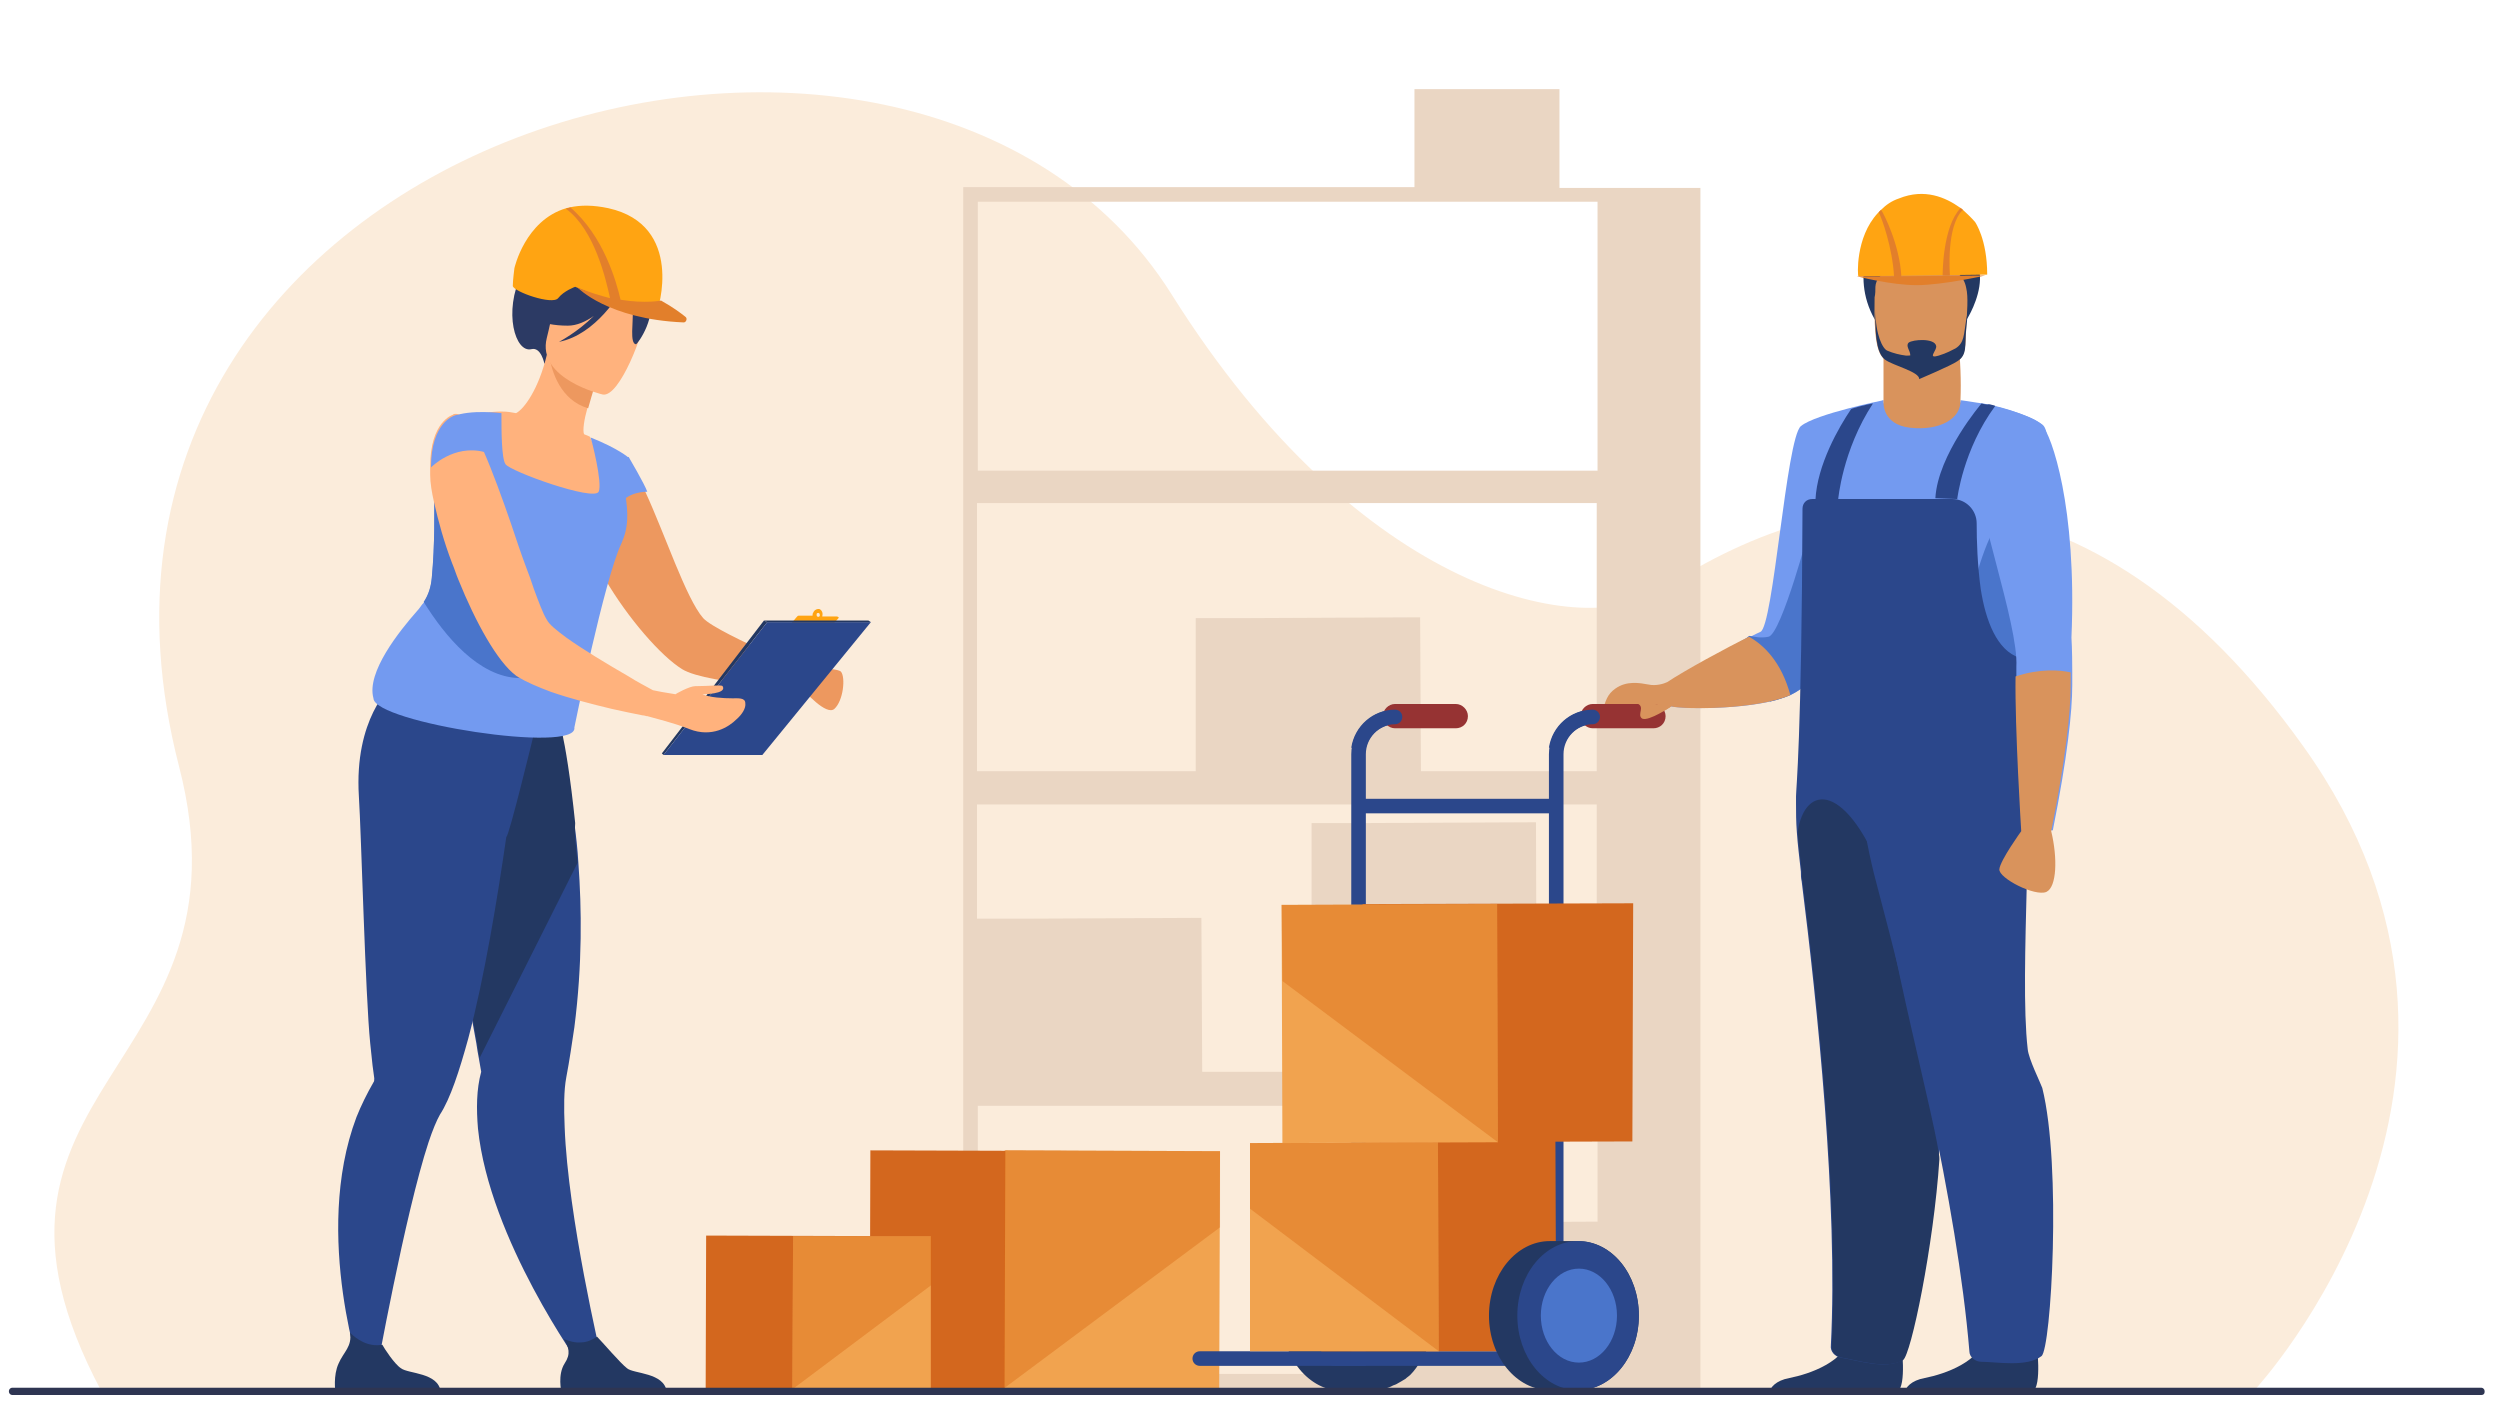 <svg xmlns="http://www.w3.org/2000/svg" xmlns:xlink="http://www.w3.org/1999/xlink" id="Layer_1" x="0px" y="0px" viewBox="0 0 308.6 173.2" style="enable-background:new 0 0 308.6 173.2;" xml:space="preserve">
<style type="text/css">
	.st0{fill:#FBECDB;}
	.st1{fill:#EAD6C3;}
	.st2{fill:#D3671E;}
	.st3{fill:#F1A34F;}
	.st4{opacity:0.4;fill:#D86713;}
	.st5{fill:#233862;}
	.st6{fill:#FFA412;}
	.st7{fill:#2C3A64;}
	.st8{fill:#2B478B;}
	.st9{fill:#ED985F;}
	.st10{fill:#FFB27D;}
	.st11{fill:#739AF0;}
	.st12{fill:#4A75CB;}
	.st13{fill:#E27F2B;}
	.st14{fill:#D9935C;}
	.st15{fill:#963333;}
	.st16{fill:#2E3552;}
</style>
<g>
	<g>
		<path class="st0" d="M278.3,171.6c0,0,35.6-38.2,6-79.5c-26.2-36.7-56.8-34.2-79.2-19.3c-9.5,6.3-37.1,0.8-60.5-36.5    c-32-50.9-142.7-20-122.5,58.3c9.8,37.9-29.7,39.3-9.6,77.1L278.3,171.6z"></path>
		<path class="st1" d="M199,23.2h-6.5l0-12.2l-13.8,0v0l-4.1,0v0l0,0l0,3.9l0,0l0,8.2h-55.7v148.3H199v0.1h10.9V23.2H199z     M120.7,132.1l0,0.3h0V132.1z M197.2,150.8l-21.1,0.1l0,0l-6.4,0v0l0,0l0,6l0,0l0,12.7h-49v-33.1h76.5V150.8z M137.8,132.4    L137.8,132.4L137.8,132.4L137.8,132.4z M197.2,132.4h-7.5l-0.1-30.9l-21.3,0.1v0l-6.4,0v0l0,0l0,6l0,0l0,24.7h6.4l0,0h-19.7h-0.2    l-0.1-19l-21.3,0.1l0,0l-6.4,0V99.3h76.5V132.4z M197.2,95.2h-21.8l-0.1-19L154,76.3v0l-6.4,0v0l0,0l0,6l0,0l0,12.9h-27V62.1h76.5    V95.2z M197.2,58.1h-76.5V24.9h76.5V58.1z"></path>
		<g>
			<g>
				
					<rect x="109.3" y="140.1" transform="matrix(3.083279e-03 -1 1 3.083279e-03 -33.089 280.269)" class="st2" width="29.4" height="33.2"></rect>
				<polygon class="st3" points="150.6,142.1 124.1,142 124,171.4 150.5,171.6     "></polygon>
				<polygon class="st4" points="124,142 150.6,142.1 150.6,151.5 123.9,171.4     "></polygon>
			</g>
			<g>
				
					<rect x="88.4" y="151.3" transform="matrix(3.085641e-03 -1 1 3.085641e-03 -64.465 259.352)" class="st2" width="18.9" height="21.3"></rect>
				<polygon class="st3" points="114.9,152.6 97.9,152.6 97.8,171.5 114.9,171.5     "></polygon>
				<polygon class="st4" points="97.9,152.6 115,152.6 115,158.6 97.8,171.5     "></polygon>
			</g>
		</g>
		<path class="st5" d="M176.8,161.4c-0.1-1-0.3-1.9-0.6-2.8c-0.1-0.2-0.1-0.3-0.2-0.5c0-0.1-0.1-0.2-0.2-0.3    c-0.1-0.1-0.1-0.3-0.2-0.4c-0.1-0.1-0.1-0.3-0.2-0.4c-0.4-0.6-0.8-1.2-1.3-1.7c0,0,0,0,0,0c-0.2-0.2-0.4-0.3-0.6-0.5    c-0.1-0.1-0.3-0.2-0.5-0.3c-0.2-0.2-0.5-0.3-0.7-0.4c-0.1,0-0.2-0.1-0.3-0.1c-0.8-0.4-1.6-0.6-2.4-0.7c-0.1,0-0.3,0-0.4,0h-3.5    c-4.1,0-7.5,4.1-7.5,9.2c0,5.1,3.4,9.2,7.5,9.2h3.5c0.1,0,0.3,0,0.4,0c0.8-0.1,1.7-0.3,2.4-0.7c0.1,0,0.2-0.1,0.3-0.1    c0.2-0.1,0.5-0.3,0.7-0.4c0.2-0.1,0.3-0.2,0.5-0.3c0.2-0.2,0.4-0.3,0.6-0.5c0,0,0,0,0,0c0.5-0.5,0.9-1.1,1.3-1.7    c0.1-0.1,0.2-0.3,0.2-0.4c0.1-0.1,0.1-0.3,0.2-0.4c0.1-0.1,0.1-0.2,0.2-0.3c0.1-0.2,0.1-0.3,0.2-0.5c0.3-0.9,0.5-1.8,0.6-2.8    c0-0.3,0-0.6,0-0.9C176.9,162.1,176.9,161.7,176.8,161.4z"></path>
		<g>
			<path class="st6" d="M103.3,76.1h-1.8c0.1-0.4,0-0.7-0.3-0.9c-0.3-0.1-0.7,0.1-0.8,0.4c-0.1,0.1-0.1,0.3-0.1,0.4h-1.7     c-0.1,0-0.1,0-0.2,0.1l-0.6,0.7c-0.1,0.1,0,0.3,0.2,0.3h4.7c0.1,0,0.1,0,0.2-0.1l0.6-0.7C103.6,76.3,103.5,76.1,103.3,76.1z      M101.2,76c0,0.1-0.2,0.2-0.3,0.1c-0.1,0-0.1-0.2-0.1-0.3c0-0.1,0.2-0.2,0.3-0.1C101.2,75.7,101.2,75.9,101.2,76z"></path>
			<g>
				<path class="st7" d="M70,28.5l-5.7,4.4c-0.3,0.4,0.3,0.4,0.1,0.9c-2.3,4.7-0.8,9.8,1.2,9.3c1.2-0.3,1.6,1.8,1.6,1.8l12.1-9.8      C79.3,35.1,74.8,25.9,70,28.5z"></path>
				<path class="st8" d="M74.2,167.5l-2.6,1c0,0-11.2-15.5-12.6-29.2c-0.2-2.4-0.2-4.8,0.4-7c0,0-0.1-0.6-0.3-1.7      c-0.1-0.5-0.2-1.1-0.3-1.8c-0.4-2.1-0.9-4.9-1.4-8.2c-1.3-7.5-3-17-4.3-24l0.7-0.2l7.5-2.4l1.6-4.9l5.6-1.5c0,0,1.2,2.4,2.4,14      c0.2,1.5,0.4,3.2,0.5,5c0.4,5.5,0.5,12.4-0.5,20.2c-0.3,2-0.6,4.1-1,6.2c-0.3,1.6-0.3,3.7-0.2,6.1      C70.1,150.2,74.2,167.5,74.2,167.5z"></path>
				<path class="st5" d="M71.3,106.5l-12.1,24.1c-0.1-0.5-0.2-1.1-0.3-1.8c-0.4-2.1-0.9-4.9-1.4-8.2c-1.3-7.5-3-17-4.3-24l0.7-0.2      l7.5-2.4l1.6-4.9l5.6-1.5c0,0,1.2,2.4,2.4,14C70.9,103,71.1,104.6,71.3,106.5z"></path>
				<path class="st8" d="M65.9,90.6l-0.3-2.4c-4.7,1.3-17.3-3.5-17.3-3.5s-4.6,4-4,13.6c0.3,4.7,0.8,24.6,1.4,30.5      c0.2,2.1,0.4,3.7,0.5,4.3c0,0,0,0,0,0c0,0.2,0,0.4-0.1,0.5c-0.8,1.4-1.5,2.8-2.1,4.3c-5.5,14.6,0.8,32.6,0.8,32.6l1.6-0.7      c0,0,3.6-20,6.5-28.8c0.5-1.5,1-2.7,1.4-3.4c1.3-2,2.4-5.4,3.5-9.4c2-7.5,3.6-17.3,4.7-24.9C62.8,103.4,65.9,90.6,65.9,90.6z"></path>
				<path class="st9" d="M103,87.5c-1,0.9-3.7-2.2-4.1-2.6c0,0,0-0.1,0-0.1l0.8-2.3c0,0,3.5-0.1,4.1,0.4      C104.4,83.6,104.1,86.5,103,87.5z"></path>
				<path class="st9" d="M99.7,82.6l-0.4,2.4c0,0-0.2,0-0.4,0c-0.9-0.1-2.9-0.2-5.3-0.4c-3.5-0.4-7.8-1-9.4-2      c-2.6-1.6-6.7-6.3-9.5-11.1c-0.1-0.1-0.1-0.2-0.2-0.4c-1.4-2.5-2.4-5-2.5-7.1c-0.1-1.2,0.1-2.3,0.3-3.2c0.3-1.2,0.9-2.2,1.4-2.9      c0.1-0.1,0.2-0.2,0.3-0.3c0.9-1.1,1.9-1.6,1.9-1.6c0.5-0.2,1,0,1.5,0.6v0c0.4,0.4,0.9,1.1,1.3,2c0,0,0,0,0,0.1      c0.1,0.2,0.2,0.4,0.3,0.6c0,0,0.1,0.1,0.1,0.1c0.2,0.4,0.4,0.9,0.6,1.4c2.4,5.2,5,13.1,7.1,15.5c0.9,1,5.1,3,8.4,4.5      C97.8,81.8,99.7,82.6,99.7,82.6z"></path>
				<path class="st10" d="M74.9,61.3c-1.5,0.7-3.3,1.2-5.4,1.3c-8.1,0.4-9.9-6.7-10.3-11.4c1.2-0.4,2.2-0.4,2.8-0.4      c0.6,0,1.2,0.1,1.7,0.2c1-0.5,2.8-3,3.8-7.2l0.3,0.2l5.8,2.7c0,0-0.6,1.9-1.1,3.7c-0.4,1.4-0.6,2.8-0.4,3.2      c0.5,0.2,0.7,0.3,0.7,0.3s0,0,0,0C73,54.1,74.2,57.3,74.9,61.3z"></path>
				<path class="st11" d="M76.9,66.6c-0.1,0.2-0.1,0.3-0.2,0.5c-2.1,4.4-5.8,22.7-5.8,22.7c0.5,3.3-24.7-0.6-24.8-3.6      c-0.9-3.2,3.2-8.3,5.4-10.8c0.3-0.3,0.5-0.7,0.8-1c0.6-0.9,0.9-1.9,1-3c0.4-4.2,0.3-8.2,0.3-10.6c0,0,0,0,0,0      c0.4-0.3,0.9-0.6,1.3-0.9c0.6-0.4,1.2-0.9,1.6-1.3c0.4-0.5,0.7-0.9,0.7-1.5c0-0.4,0-0.8,0-1.2c0-0.2,0-0.4-0.1-0.6      c-0.3-2.1-1.2-3.9-1.2-3.9c2.2-0.9,6-0.4,6-0.4s0,0.2,0,0.6c0,1.4,0,5,0.5,5.7c0.6,0.9,10.9,4.6,11.5,3.4c0.5-1.1-0.9-6.5-1-6.7      c0,0,0,0,0,0c3.5,1.4,4.7,2.5,4.7,2.5C75.5,57.8,78.6,62.4,76.9,66.6z"></path>
				<path class="st9" d="M73.7,46.7c0,0-0.6,1.9-1.1,3.7c-3.4-1-4.5-4.5-4.8-6.5L73.7,46.7z"></path>
				<path class="st10" d="M74.4,48.7c0,0-8.2-1.9-6.9-7c1.3-5.1,1-8.7,6.3-7.7c5.3,1,5.8,3.2,5.8,5C79.6,40.8,76.5,49.1,74.4,48.7z"></path>
				<path class="st7" d="M80,36.1c-0.9-1.8-1.9-1.7-2.6-1.4c-3.8-3.6-9.7-1.8-9.7-1.8c-1.4,3.5-2.5,6-2.5,6s1.3,1.3,4.9,1.3      c1.1,0,2.2-0.5,3.2-1.2c-2,2-4.3,3.2-4.3,3.2c4.6-0.9,7.6-6.1,7.9-6.7c0.4,0.6,1.1,1.8,1.2,2.8c0.1,1.4-0.4,4.1,0.4,4.2      C78.7,42.5,81.3,38.9,80,36.1z"></path>
				<path class="st11" d="M77.6,56.4c0,0,2,3.4,2.3,4.3c0,0-2.6-0.1-3.6,1.9C76.3,62.6,76.1,56.9,77.6,56.4z"></path>
				<path class="st12" d="M64.1,83.7c-5-0.1-9.2-5.2-11.8-9.4c0.6-0.9,0.9-1.9,1-3c0.4-4.2,0.3-8.2,0.3-10.6c0,0,0,0,0,0      c0.4-0.3,0.9-0.6,1.3-0.9c0.6-0.4,1.2-0.9,1.6-1.3C60.6,65.4,70.8,83.8,64.1,83.7z"></path>
				<path class="st5" d="M54.4,171.8h-13c0,0-0.3-2,0.4-3.5c0.6-1.4,1.7-2.1,1.4-3.8c0.8,0.8,2.2,1.8,4,1.5c0.2,0.4,1.5,2.4,2.3,2.9      C50.4,169.6,54.1,169.4,54.4,171.8z"></path>
				<path class="st5" d="M82.3,171.8h-13c0,0-0.5-2.1,0.4-3.5c0.8-1.2,0.5-2-0.1-3c0.6,0.2,1.3,0.5,2.2,0.4c0.6,0,1.3-0.3,1.9-0.7      c0.6,0.6,2.9,3.3,3.7,3.9C78.2,169.6,82,169.4,82.3,171.8z"></path>
				<g>
					<polygon class="st5" points="94.3,76.6 81.7,93 81.9,93.2 94.7,76.8      "></polygon>
					<polygon class="st8" points="94.7,76.8 107.5,76.8 94.1,93.2 81.9,93.2      "></polygon>
				</g>
				<path class="st10" d="M92,86.8c0-0.7-0.9-0.6-1.6-0.6c-1.1,0-2.8-0.1-3.7-0.5c0,0,3.1,0,2.5-1c-0.1-0.2-1.7,0-3.4,0      c-0.7,0-2.5,1-2.4,1c-1.3-0.2-2.4-0.4-2.8-0.5l0,0c-0.9-0.5-1.9-1-3-1.7C75,82,72,80.2,69.9,78.7c-1.2-0.9-2.1-1.6-2.4-2.2      c-0.5-0.8-1-2.2-1.6-3.8c-0.3-0.9-0.6-1.8-1-2.8c-0.6-1.6-1.2-3.4-1.8-5.2c-1.1-3.2-2.3-6.5-3.4-9c-0.7-1.6-1.4-2.9-2.1-3.7      c-0.5-0.6-1-1-1.5-0.9c-0.1,0-0.1,0-0.2,0.1c0,0-2.8,0.8-2.8,6.4c0,0.3,0,0.6,0,1c0,1,0.2,2.2,0.5,3.5c0.5,2.2,1.2,4.8,2.2,7.4      c0.3,0.7,0.5,1.4,0.8,2.1c2.1,5.2,4.8,10.1,7.1,11.8c0.1,0.1,0.2,0.1,0.3,0.2c1,0.6,2.4,1.2,4,1.8c2.3,0.8,5,1.5,7.5,2.1h0      c1.4,0.3,2.7,0.6,3.8,0.8c0,0,0.2,0,0.5,0.1c0,0,0.1,0,0.1,0c1,0.3,3.2,0.8,5.2,1.6c2.8,1.1,4.9-0.3,5.8-1.2      C91.6,88.2,92.1,87.4,92,86.8z"></path>
				<path class="st11" d="M59.8,55.8c-3.8-1-6.6,1.9-6.6,1.9c0-5.6,2.9-6.4,2.9-6.4C57.1,50.8,59.5,52,59.8,55.8z"></path>
			</g>
			<g>
				<path class="st6" d="M75.1,25.7c-1.9-0.4-3.4-0.4-4.8-0.1c-0.1,0-0.3,0.1-0.4,0.1l0,0c-5.1,1.5-6.4,7.4-6.4,7.4      s-0.2,1.5-0.2,2.2c0.1,0.7,4.9,2.4,5.6,1.5c0.7-0.9,2.1-1.4,2.1-1.4s4.9,2.1,5.3,2.2c1.1,0.5,4.7,1,4.7,1      C81.3,38.3,84.5,27.8,75.1,25.7z"></path>
				<path class="st13" d="M84.6,39.1c-0.5-0.4-1.4-1.1-3-2c0,0-1.9,0.4-5-0.1c-0.5-2.2-2.1-7.9-6.2-11.4c0,0,0,0,0,0      c-0.2,0.1-0.2,0.1-0.4,0.1l0,0c0,0-0.1,0-0.1,0.1c3.5,2.6,4.9,8.7,5.4,11c-1.2-0.3-2.5-0.7-4-1.3c0,0,3.7,3.9,13.1,4.3      C84.7,39.8,84.9,39.3,84.6,39.1z"></path>
			</g>
			<polygon class="st5" points="94.3,76.6 107.2,76.6 107.5,76.8 94.7,76.8    "></polygon>
		</g>
		<path class="st8" d="M191.4,154h-23.2c-0.5,0-0.8-0.4-0.8-0.9c0-0.5,0.4-0.9,0.8-0.9h23.2c0.5,0,0.8,0.4,0.8,0.9    C192.2,153.6,191.9,154,191.4,154z"></path>
		<path class="st8" d="M191.6,127.2H168c-0.5,0-0.8-0.4-0.8-0.9c0-0.5,0.4-0.9,0.8-0.9h23.7c0.5,0,0.8,0.4,0.8,0.9    C192.5,126.8,192.1,127.2,191.6,127.2z"></path>
		<g>
			<path class="st11" d="M206.3,87.2c1.4,0.3,7.7,0.4,12.2-0.6c0.9-0.2,1.8-0.5,2.5-0.8c0.8-0.4,1.5-0.8,1.8-1.4     c0.5-0.8,1.4-3.7,2.5-7.5c3-10.4,7.2-27.5,7.2-27.5s-8.4,1.7-10.2,3.2c-1.8,1.5-3.4,24.8-5,25.4c-0.2,0.1-0.7,0.3-1.2,0.6     c0,0-0.1,0-0.1,0c-0.3,0.2-0.7,0.3-1.1,0.6c-3.5,1.8-9.2,5-9.8,5.7C204.2,85.9,204.2,86.7,206.3,87.2z"></path>
			<path class="st11" d="M222.5,62.7c0-0.4,0-0.8,0.1-1.2c1.1-6,9.7-12.1,9.9-12.1l0,0.1c0,0.9,1.4,2.6,3.6,2.7     c2.6,0.2,5.9-1.3,5.9-2.8c0,0,1.5,0.2,2,0.3c2.1,0.2,6.3,1.4,8.1,2.7c1.7,1.3-0.7,9.4-2.2,15.2c-0.6,2.4-1.1,4.5-1,5.3     c0,0.4,0.4,6.4,0.8,11.7c0.3,4.4,0.6,8.5,0.6,8.7c0,0.5-2.5,2.3-6.7,3.6c-1,0.3-2.1,0.6-3.3,0.9c-2.2,0.4-4.6,0.7-7.2,0.7     c-0.9,0-1.7,0-2.5-0.1C224.5,97.9,222.4,91.1,222.5,62.7z"></path>
			<path class="st14" d="M242,49.4c0.1-2.3,0-5.1-0.3-7.4l-9.2,1.5c0,0,0,2.8,0,6c0,0-0.3,2.9,3.3,3.3     C239.4,53.2,242.1,51.7,242,49.4z"></path>
			<path class="st5" d="M234.2,171.8c1.2-0.7,0.5-6,0.5-6s-5.4-4.3-6.2-1c-0.7,3.3-5.1,4.8-7.6,5.3c-1.7,0.3-2.4,1.2-2.5,1.8     L234.2,171.8z"></path>
			<path class="st12" d="M242.7,80.7c0,8.9,4.3,6.5,6.9,4.1c-0.3-5.4-0.6-24.3-0.6-24.3S242.7,68,242.7,80.7z"></path>
			<path class="st12" d="M214.8,79.2c0.2,1.2,2.1,4.9,3.7,7.4c0.9-0.2,1.8-0.5,2.5-0.8c0.8-0.4,1.5-0.8,1.8-1.4     c0.5-0.8,1.4-3.7,2.5-7.5c-0.8-4.6-1.6-9.2-1.6-9.2l-0.2-3.1c0,0.2-3.6,13.7-5.2,14c-1,0.2-1.7,0-2.3-0.1c0,0-0.1,0-0.1,0     C215.6,78.8,215.2,79,214.8,79.2z"></path>
			<path class="st5" d="M250.9,171.8c1.2-0.7,0.5-6,0.5-6s-5.4-4.3-6.2-1c-0.7,3.3-5.1,4.8-7.6,5.3c-1.7,0.3-2.4,1.2-2.5,1.8     L250.9,171.8z"></path>
			<path class="st5" d="M242.8,39.4c0,0,6.2-9.7-5.7-10.4c0,0-4.4,0.5-5.5-0.5c0,0-3.4,5.2-0.2,10.9C234.7,45,242.8,39.4,242.8,39.4     z"></path>
			<path class="st14" d="M232.7,44.4c0.9,0.7,3.5,1.4,4.3,1.5c0,0,3.9-0.9,4.6-1.3c1.1-0.7,1-2,1.1-3.9c0.1-2.2,0.3-4,0-5.2     c-0.3-1.5-1.3-2.4-4-2.6c-5-0.4-7.1,0.8-7.2,2.5c0,0.4,0,0.9-0.1,1.3C231.3,41.8,231.7,43.7,232.7,44.4z"></path>
			<path class="st5" d="M231.5,38.3c0,3,0.9,4.8,1.5,5c0.7,0.3,1.5,0.5,2.3,0.6c0.3,0,0.6,0,0.5-0.1c0-0.5-0.6-1.1-0.2-1.5     c0.5-0.4,3.2-0.6,3.4,0.4c0.1,0.5-0.8,1.3-0.2,1.3c0.2,0,0.4-0.1,0.5-0.1c1-0.3,1.7-0.7,2.1-0.9c1.1-0.7,1-1.7,1.3-3.5     c0.2-1.2,0.2-0.6,0,1.2c-0.2,1.9,0.2,3.1-1.1,3.9c-0.7,0.5-4.7,2.2-4.7,2.2c0.1-0.9-3.3-1.7-4.2-2.4     C231.9,43.8,231.4,42.3,231.5,38.3z"></path>
			<path class="st8" d="M250.1,93.5c0,0.5-2.5,2.3-6.7,3.6c-0.3,0.1-0.7,0.2-1,0.3c0,0,0,0,0,0c-0.4,4.6-1.4,11.1-2.4,17.3     c0,0,0,0,0,0c-0.2,1.6-0.5,3.2-0.7,4.8c-0.6,4.1-1,7.9-1.1,10.6v0c0,1.2,1,4.3,1.1,5c0,0.4,0.1,0.9,0.1,1.4     c0.1,1.9,0.1,4.2-0.1,6.6c-0.7,10.6-3.5,24.2-4.5,24.8c-2,1.2-5.6,0-7.5-0.3c-0.8-0.1-1.4-0.8-1.3-1.5     c0.9-17.6-1.7-42.2-3.6-57.3c-0.1-0.4-0.1-0.8-0.1-1.2c-0.2-1.8-0.4-3.4-0.5-4.9c-0.1-1.3-0.1-2.5-0.1-3.5c0-0.3,0-0.6,0-0.9     c0-0.9,0.7-7.1,0.8-35.5l0,0c0-0.7,0.5-1.2,1.2-1.2H241c1.7,0,3,1.4,3,3c0,2.2,0.1,5.2,0.5,8.1c0.6,3.9,2,7.6,4.8,8.5     c0,0,0,0,0,0c0,0,0.1,0.2,0.2,0.5c0,0,0,0,0,0c0,0.7,0.1,1.4,0.1,2.2c0,0.1,0,0.3,0,0.4c0,0.1,0,0.2,0,0.3c0,0.1,0,0.3,0,0.5     c0,0.2,0,0.5,0,0.8c0,0.2,0,0.4,0,0.6c0,0.4,0,0.8,0.1,1.2c0,0.1,0,0.3,0,0.4c0,0.5,0.1,1,0.1,1.5c0,0.2,0,0.3,0,0.5     c0,0.1,0,0.2,0,0.2c0,0.2,0,0.4,0,0.6c0,0.2,0,0.4,0.1,0.7C250.2,92.2,250.1,92.9,250.1,93.5z"></path>
			<path class="st5" d="M239.4,143.1c-0.7,10.6-3.5,24.2-4.5,24.8c-2,1.2-5.6,0-7.5-0.3c-0.8-0.1-1.4-0.8-1.3-1.5     c0.9-17.6-1.7-42.2-3.6-57.3c-0.1-0.4-0.1-0.8-0.1-1.2c-0.2-1.8-0.4-3.4-0.5-4.9c0.9-6,6.1-6.3,10.8,6.1     C232.1,112.9,239.5,140.7,239.4,143.1z"></path>
			<path class="st8" d="M250.3,129.5c0.1,1.2,1.6,4.2,1.8,4.8c2.4,9.6,1.1,32.2-0.1,33.1c-1.8,1.4-5.6,0.7-7.4,0.7     c-0.8,0-1.5-0.6-1.5-1.3c-1.5-18.1-7.5-42.9-11.4-57.5c-2-7.4-2.2-12.8-2.2-12.8s18.2-11.2,20.2-5.1     C251.3,97,249.2,120.1,250.3,129.5z"></path>
			<g>
				<path class="st6" d="M231.8,26.3c0.1-0.1,0.3-0.3,0.4-0.4c0.6-0.6,1.3-1.1,2.2-1.4c3.2-1.3,5.8-0.1,7.5,1.1      c0.2,0.1,0.3,0.2,0.5,0.4c0.9,0.8,1.4,1.4,1.4,1.4s1.5,2.1,1.5,6.5l-15.9,0.2C229.3,34.1,229,29.3,231.8,26.3z"></path>
				<g>
					<path class="st13" d="M240.7,34l-0.9,0c0-0.3,0-6,2.2-8.3c0.2,0.1,0.1,0.1,0.3,0.2C240.2,27.9,240.7,33.9,240.7,34z"></path>
					<path class="st13" d="M233.8,34.1c-0.2-3.5-1.5-7.2-1.9-7.9c0.1-0.1,0.2-0.2,0.3-0.3c0.3,0.4,2.3,4.3,2.5,8.2l10.4-0.1       c0,0-5.3,1.2-8.5,1.2c-3.2,0-7.4-1.1-7.4-1.1L233.8,34.1z"></path>
				</g>
			</g>
			<path class="st8" d="M244.6,49.8c0,0-5.4,6.3-5.7,11.7l2.7,0.1c0,0,0.7-6.1,4.7-11.5c0,0-0.6-0.2-0.8-0.2     C245.2,50,244.6,49.8,244.6,49.8z"></path>
			<path class="st8" d="M231.2,49.8c-3.8,5.8-4.3,11.9-4.3,11.9l-2.8,0c0.2-4.3,2.9-9,4.4-11.2C228.6,50.4,230.5,49.9,231.2,49.8z"></path>
			<path class="st11" d="M248.9,83.4c-0.1,6.4,0.7,19.1,0.7,19.1h3.8c1.8-9,2.4-14.7,2.4-17.9c0-0.6,0-1.2,0-1.7     c0-2.7-0.1-4.2-0.1-4.2c0.7-16.3-2.5-25-3.6-26.2c-1-1.2-5.7-2.3-5.7-2.3s-1.5,4.5-2.2,8.1c-0.6,3.6,5,18.8,4.7,24     C248.9,82.7,248.9,83,248.9,83.4z"></path>
			<path class="st14" d="M249.5,102.6c0,0-0.8-12.7-0.7-19.1c3-1,5.5-0.8,6.8-0.5c0,0.5,0,1.1,0,1.7c0,3.1-0.6,8.9-2.4,17.9     c0.8,3.3,0.7,6.9-0.6,7.5c-1.4,0.6-5.9-1.7-5.8-2.8C246.9,106.2,249.5,102.6,249.5,102.6z"></path>
			<path class="st14" d="M197.8,87.8c0.4-1.3,0.6-2.1,1.6-2.8c1.4-1,3-0.7,4.1-0.5c0.9,0.2,1.9-0.1,2.3-0.3     c2.1-1.4,7.4-4.3,10.1-5.6c1.8,1,4,3.1,5.1,7.2c-4.1,1.8-13,1.8-14.7,1.4c0,0-1.6,1.1-2.8,1.2c-0.5,0-1-0.1-1.6-0.3     c-0.8-0.3-1.7,0-2.3,0.7c-0.6,0.7-1.2,0.7-1.5,0.7C197.6,89.6,197.6,88.7,197.8,87.8z"></path>
		</g>
		<path class="st8" d="M192.9,168.6h-28.1c-0.5,0-1.6-0.4-1.6-0.9s3.6-0.9,4.1-0.9h23.9V93.1c0-3,2.5-5.5,5.5-5.5h6.1    c0.5,0,0.9,0.4,0.9,0.9c0,0.5-0.4,0.9-0.9,0.9h-6.1c-2.1,0-3.7,1.7-3.7,3.7V168.6z"></path>
		<path class="st8" d="M168.5,168.6h-20.4c-0.5,0-0.9-0.4-0.9-0.9s0.4-0.9,0.9-0.9h18.7V93.1c0-3,2.5-5.5,5.5-5.5h6.1    c0.5,0,0.9,0.4,0.9,0.9c0,0.5-0.4,0.9-0.9,0.9h-6.1c-2.1,0-3.7,1.7-3.7,3.7V168.6z"></path>
		<path class="st8" d="M191.5,100.4h-23.3c-0.5,0-0.8-0.4-0.8-0.9c0-0.5,0.4-0.9,0.8-0.9h23.3c0.5,0,0.8,0.4,0.8,0.9    C192.3,100.1,191.9,100.4,191.5,100.4z"></path>
		<path class="st15" d="M204.1,89.9h-7.5c-0.8,0-1.5-0.7-1.5-1.5c0-0.8,0.7-1.5,1.5-1.5h7.5c0.8,0,1.5,0.7,1.5,1.5    C205.6,89.3,204.9,89.9,204.1,89.9z"></path>
		<path class="st8" d="M196.6,87.6c-2.7,0-5,2-5.4,4.7h1.8c0.4-1.7,1.9-2.9,3.6-2.9c0.5,0,0.9-0.4,0.9-0.9    C197.5,88,197.1,87.6,196.6,87.6z"></path>
		<path class="st15" d="M179.7,89.9h-7.5c-0.8,0-1.5-0.7-1.5-1.5c0-0.8,0.7-1.5,1.5-1.5h7.5c0.8,0,1.5,0.7,1.5,1.5    C181.2,89.3,180.5,89.9,179.7,89.9z"></path>
		<path class="st8" d="M172.2,87.6c-2.7,0-5,2-5.4,4.7h1.8c0.4-1.7,1.9-2.9,3.6-2.9c0.5,0,0.9-0.4,0.9-0.9    C173.1,88,172.7,87.6,172.2,87.6z"></path>
		<g>
			<polygon class="st2" points="163,141.1 192,140.5 192.1,166.8 163.1,166.8    "></polygon>
			<polygon class="st3" points="154.3,141.1 177.5,141 177.6,166.8 154.3,166.8    "></polygon>
			<polygon class="st4" points="177.5,141 154.3,141.1 154.3,149.2 177.6,166.8    "></polygon>
		</g>
		<g>
			<path class="st5" d="M194.8,153.2h-3.5c-4.1,0-7.5,4.1-7.5,9.2c0,5.1,3.4,9.2,7.5,9.2h3.5c4.1,0,7.5-4.1,7.5-9.2     C202.3,157.3,199,153.2,194.8,153.2z"></path>
			<ellipse class="st8" cx="194.8" cy="162.4" rx="7.5" ry="9.2"></ellipse>
			<path class="st12" d="M199.6,162.4c0,3.2-2.1,5.8-4.7,5.8c-2.6,0-4.7-2.6-4.7-5.8c0-3.2,2.1-5.8,4.7-5.8     C197.5,156.6,199.6,159.2,199.6,162.4z"></path>
		</g>
		<g>
			<polygon class="st2" points="168.2,111.6 201.6,111.5 201.5,140.9 168.3,141    "></polygon>
			<polygon class="st3" points="158.2,111.7 184.8,111.6 184.9,141 158.3,141.1    "></polygon>
			<polygon class="st4" points="184.8,111.6 158.2,111.7 158.3,121.1 184.9,141    "></polygon>
		</g>
		<path class="st14" d="M206.3,87.2c0,0-2.8,1.9-3.6,1.5c-0.7-0.5,0.5-1.5-0.7-1.9C200.8,86.3,206.3,87.2,206.3,87.2z"></path>
		<path class="st16" d="M306.3,172.2H1.5c-0.2,0-0.4-0.2-0.4-0.4v-0.1c0-0.2,0.2-0.4,0.4-0.4h304.8c0.2,0,0.4,0.2,0.4,0.4v0.1    C306.7,172.1,306.5,172.2,306.3,172.2z"></path>
	</g>
</g>
</svg>